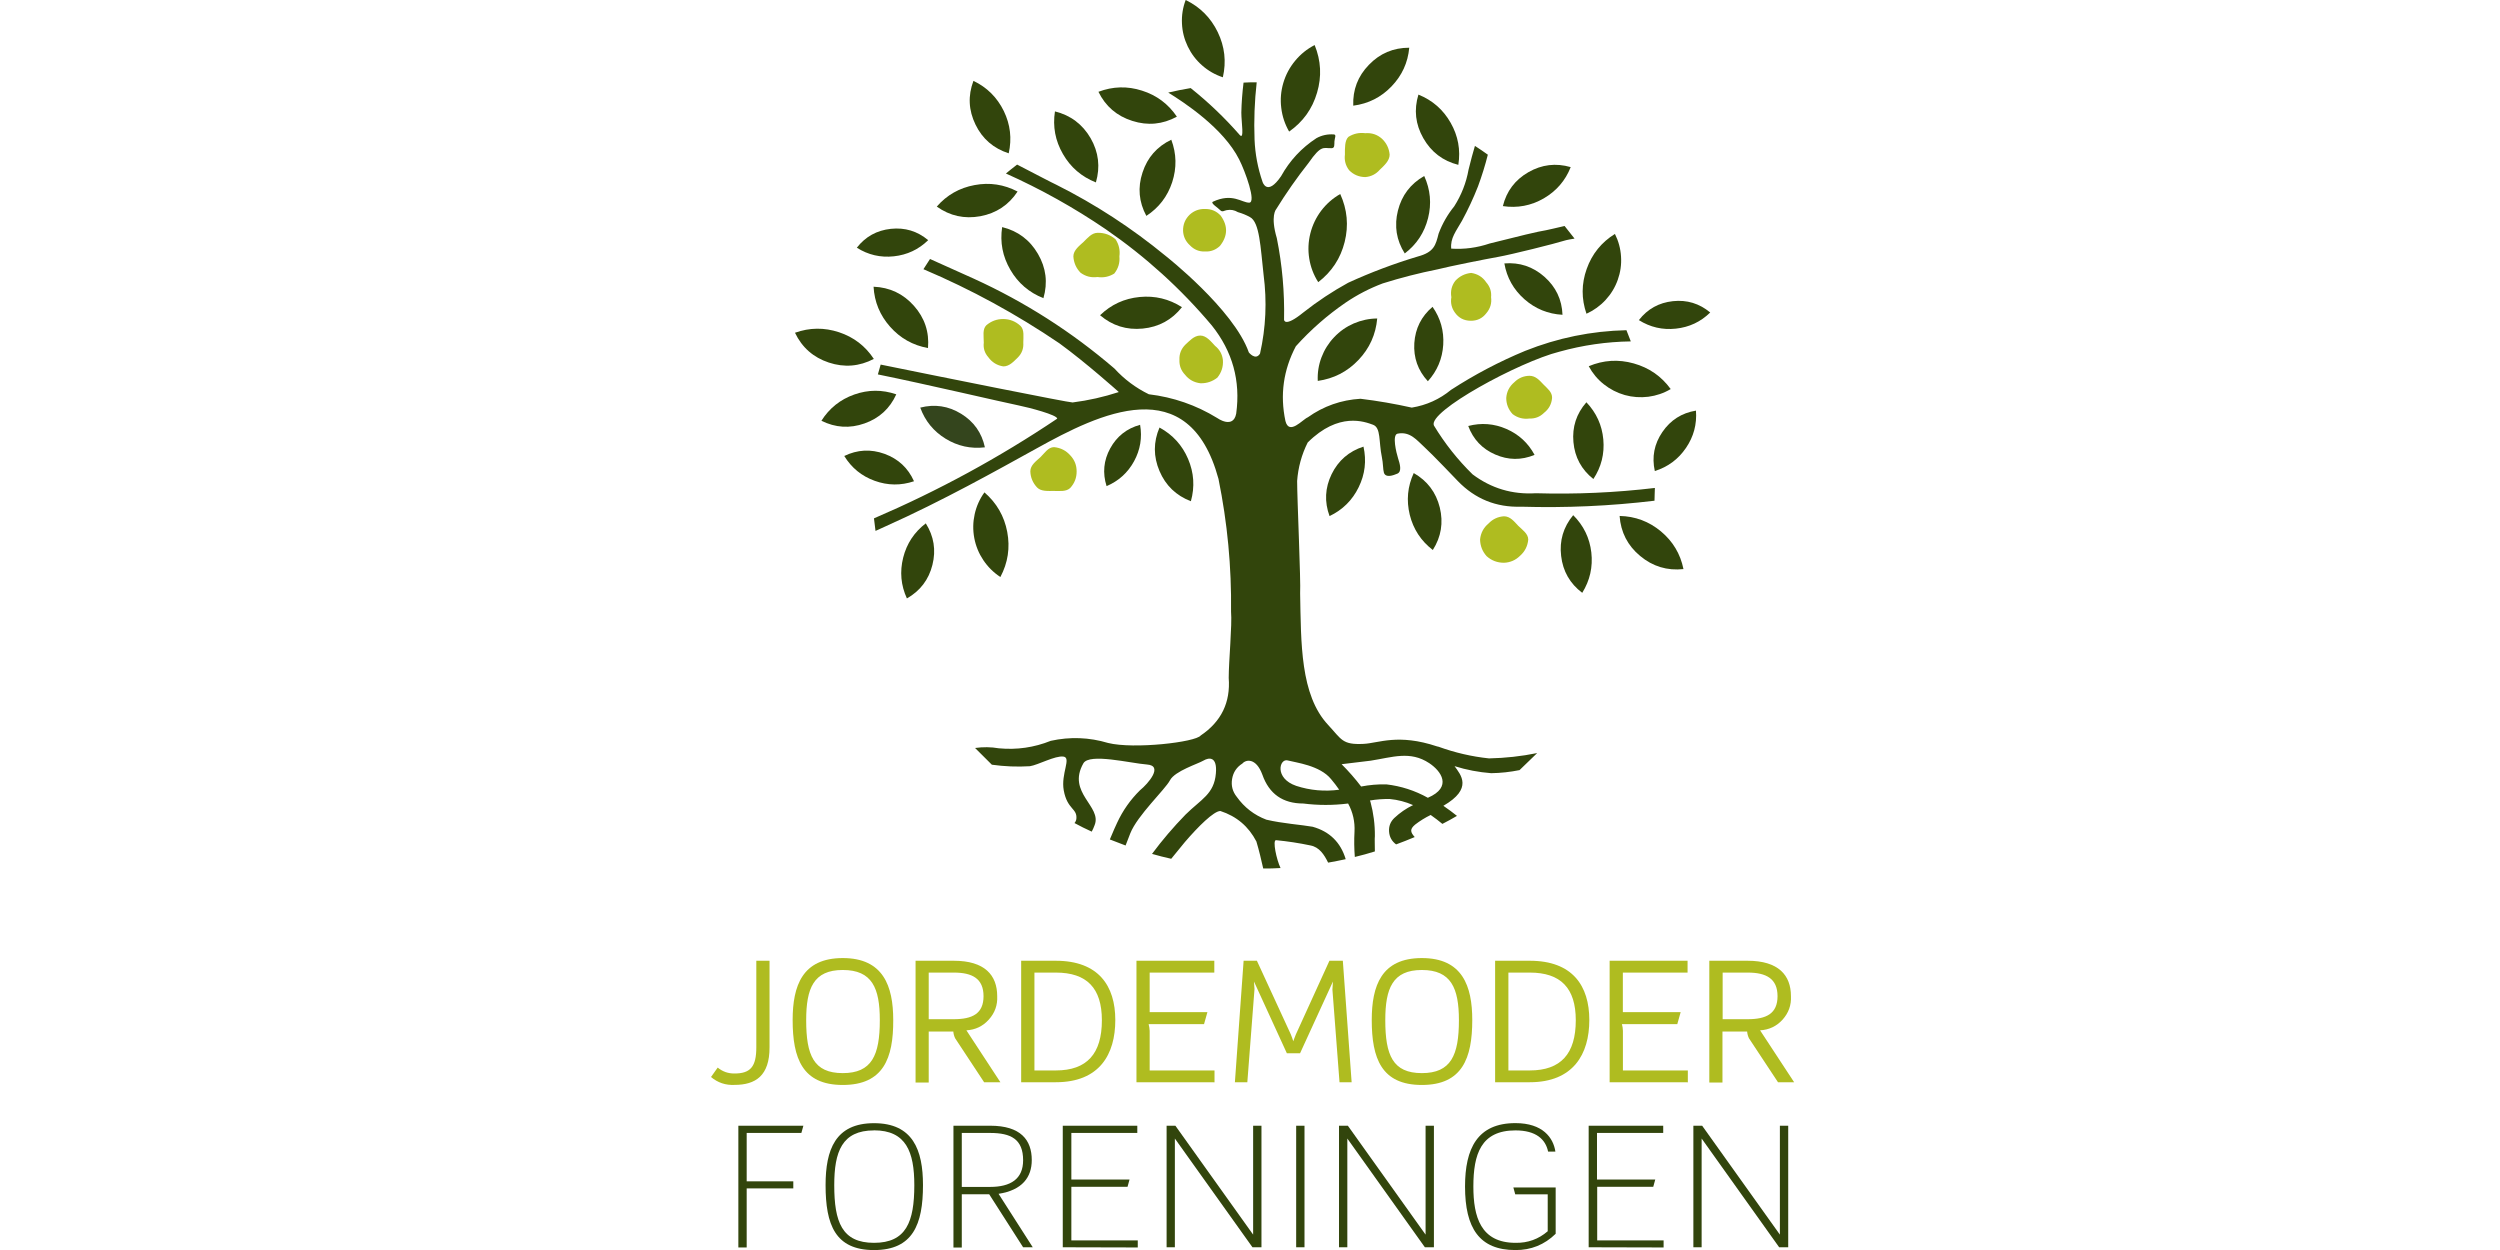 <svg xmlns="http://www.w3.org/2000/svg" xmlns:xlink="http://www.w3.org/1999/xlink" width="200" zoomAndPan="magnify" viewBox="0 0 150 75" height="100" preserveAspectRatio="xMidYMid meet" version="1.0"><defs><clipPath id="641809a8bd"><path d="M 87 16.375 L 89.824 16.375 L 89.824 20 L 87 20 Z M 87 16.375 " clip-rule="nonzero"/></clipPath><clipPath id="fdd9d44474"><path d="M 88.27 16.375 C 87.891 16.414 87.57 16.574 87.312 16.855 C 87.094 17.148 87.02 17.473 87.082 17.832 C 87.023 18.168 87.094 18.477 87.293 18.754 C 87.52 19.074 87.832 19.238 88.227 19.246 C 88.621 19.254 88.941 19.105 89.18 18.793 C 89.418 18.512 89.512 18.195 89.465 17.832 C 89.496 17.496 89.402 17.203 89.18 16.949 C 88.965 16.625 88.66 16.434 88.27 16.375 Z M 88.27 16.375 " clip-rule="nonzero"/></clipPath><clipPath id="d9b9829c31"><path d="M 90.375 22.547 L 94 22.547 L 94 25.277 L 90.375 25.277 Z M 90.375 22.547 " clip-rule="nonzero"/></clipPath><clipPath id="cf88ccb036"><path d="M 92.613 23.074 C 92.371 22.82 92.141 22.547 91.766 22.547 C 91.41 22.555 91.109 22.684 90.859 22.934 C 90.562 23.184 90.402 23.496 90.375 23.879 C 90.375 24.25 90.504 24.57 90.754 24.844 C 91.051 25.07 91.387 25.16 91.758 25.113 C 92.098 25.125 92.391 25.016 92.633 24.777 C 92.93 24.547 93.094 24.246 93.125 23.875 C 93.137 23.523 92.84 23.309 92.613 23.074 Z M 92.613 23.074 " clip-rule="nonzero"/></clipPath><clipPath id="4ed75330eb"><path d="M 80.684 7.078 L 83.43 7.078 L 83.43 10.719 L 80.684 10.719 Z M 80.684 7.078 " clip-rule="nonzero"/></clipPath><clipPath id="b56f1c8d55"><path d="M 80.695 9.277 C 80.652 9.621 80.734 9.934 80.945 10.211 C 81.211 10.484 81.539 10.621 81.922 10.625 C 82.273 10.594 82.562 10.445 82.793 10.18 C 83.043 9.938 83.379 9.648 83.379 9.277 C 83.344 8.902 83.191 8.586 82.922 8.328 C 82.633 8.07 82.297 7.961 81.914 7.992 C 81.551 7.945 81.219 8.016 80.906 8.211 C 80.676 8.426 80.695 8.902 80.695 9.277 Z M 80.695 9.277 " clip-rule="nonzero"/></clipPath><clipPath id="05f620180a"><path d="M 70.07 12 L 73.73 12 L 73.73 15.273 L 70.07 15.273 Z M 70.07 12 " clip-rule="nonzero"/></clipPath><clipPath id="4b54e9d11c"><path d="M 70.984 13.852 C 71 14.195 71.137 14.484 71.395 14.719 C 71.645 14.98 71.949 15.105 72.309 15.09 C 72.652 15.105 72.945 14.992 73.195 14.758 C 73.668 14.164 73.688 13.555 73.242 12.938 C 72.992 12.668 72.68 12.535 72.309 12.539 C 71.957 12.527 71.652 12.637 71.391 12.871 C 71.109 13.141 70.977 13.465 70.984 13.852 Z M 70.984 13.852 " clip-rule="nonzero"/></clipPath><clipPath id="dc433a3431"><path d="M 70 20.133 L 73.508 20.133 L 73.508 23 L 70 23 Z M 70 20.133 " clip-rule="nonzero"/></clipPath><clipPath id="60928ea15a"><path d="M 70.766 21.598 C 70.754 21.938 70.863 22.234 71.102 22.484 C 71.34 22.785 71.652 22.953 72.031 22.996 C 72.41 23.004 72.742 22.891 73.039 22.66 C 73.289 22.352 73.402 22.004 73.375 21.605 C 73.336 21.258 73.18 20.973 72.906 20.754 C 72.668 20.504 72.391 20.133 72.016 20.133 C 71.637 20.133 71.359 20.469 71.121 20.68 C 70.867 20.934 70.75 21.238 70.766 21.594 Z M 70.766 21.598 " clip-rule="nonzero"/></clipPath><clipPath id="f131557a65"><path d="M 64 13.969 L 68 13.969 L 68 16.695 L 64 16.695 Z M 64 13.969 " clip-rule="nonzero"/></clipPath><clipPath id="9e5d74c0cc"><path d="M 65.848 16.621 C 66.211 16.676 66.547 16.605 66.855 16.414 C 67.098 16.109 67.199 15.766 67.164 15.383 C 67.215 15.012 67.137 14.672 66.934 14.359 C 66.625 14.094 66.27 13.961 65.859 13.969 C 65.504 13.969 65.258 14.277 65.02 14.508 C 64.781 14.734 64.402 15.004 64.402 15.383 C 64.426 15.762 64.566 16.09 64.832 16.363 C 65.137 16.586 65.473 16.672 65.848 16.621 Z M 65.848 16.621 " clip-rule="nonzero"/></clipPath><clipPath id="abf1f71965"><path d="M 59.008 19.141 L 61.75 19.141 L 61.75 22 L 59.008 22 Z M 59.008 19.141 " clip-rule="nonzero"/></clipPath><clipPath id="efb5766ddb"><path d="M 60.191 19.141 C 59.809 19.141 59.477 19.266 59.184 19.512 C 58.934 19.75 59.027 20.18 59.027 20.562 C 58.988 20.891 59.078 21.18 59.297 21.43 C 59.52 21.738 59.82 21.926 60.199 21.984 C 60.57 21.984 60.824 21.684 61.062 21.457 C 61.312 21.211 61.422 20.91 61.398 20.562 C 61.398 20.211 61.469 19.801 61.238 19.562 C 60.945 19.285 60.594 19.145 60.191 19.141 Z M 60.191 19.141 " clip-rule="nonzero"/></clipPath><clipPath id="476197c3af"><path d="M 61.82 26.824 L 65 26.824 L 65 29.555 L 61.82 29.555 Z M 61.82 26.824 " clip-rule="nonzero"/></clipPath><clipPath id="8797d87708"><path d="M 63.238 29.457 C 63.594 29.457 63.969 29.508 64.211 29.281 C 64.473 28.996 64.602 28.664 64.598 28.277 C 64.598 27.918 64.477 27.602 64.23 27.336 C 63.969 27.035 63.641 26.867 63.242 26.828 C 62.887 26.828 62.664 27.203 62.422 27.434 C 62.176 27.664 61.82 27.906 61.82 28.281 C 61.832 28.652 61.969 28.977 62.227 29.25 C 62.465 29.492 62.863 29.457 63.238 29.457 Z M 63.238 29.457 " clip-rule="nonzero"/></clipPath><clipPath id="229bbc6009"><path d="M 88.805 30.066 L 92 30.066 L 92 34 L 88.805 34 Z M 88.805 30.066 " clip-rule="nonzero"/></clipPath><clipPath id="a1104a0e9f"><path d="M 91.094 31.547 C 90.855 31.297 90.617 30.977 90.238 30.977 C 89.875 31 89.566 31.145 89.316 31.406 C 89.016 31.656 88.844 31.977 88.805 32.367 C 88.812 32.75 88.941 33.082 89.195 33.367 C 89.492 33.637 89.844 33.766 90.242 33.766 C 90.613 33.75 90.93 33.613 91.195 33.355 C 91.492 33.094 91.66 32.766 91.695 32.371 C 91.691 32.016 91.332 31.785 91.094 31.547 Z M 91.094 31.547 " clip-rule="nonzero"/></clipPath><clipPath id="575d0e4e7d"><path d="M 52 4.031 L 99.996 4.031 L 99.996 52.27 L 52 52.27 Z M 52 4.031 " clip-rule="nonzero"/></clipPath><clipPath id="f228be3c2f"><path d="M 92.23 45.184 C 91.277 45.379 90.312 45.484 89.34 45.504 C 88.305 45.395 87.297 45.16 86.316 44.805 L 86.227 44.785 C 83.875 44 82.723 44.59 81.809 44.633 C 80.531 44.695 80.504 44.375 79.688 43.496 C 78.008 41.699 78.066 38.574 78.008 35.602 C 78.055 34.891 77.828 29.918 77.828 28.859 C 77.887 28.047 78.098 27.277 78.461 26.551 C 80.332 24.688 81.895 25.309 82.379 25.484 C 82.867 25.664 82.715 26.488 82.914 27.438 C 82.988 27.77 82.977 28.184 83.035 28.363 C 83.145 28.695 83.602 28.52 83.844 28.418 C 84.133 28.289 83.984 27.809 83.887 27.508 C 83.773 27.148 83.52 26.09 83.852 26.02 C 84.609 25.867 85.016 26.422 85.457 26.82 C 85.902 27.219 87.469 28.863 87.469 28.863 C 88.504 29.934 89.77 30.449 91.262 30.402 C 93.938 30.48 96.609 30.363 99.27 30.043 C 99.27 29.789 99.289 29.531 99.293 29.277 C 96.922 29.559 94.539 29.664 92.152 29.594 C 90.746 29.68 89.48 29.305 88.355 28.461 C 87.457 27.582 86.684 26.605 86.035 25.531 C 85.648 24.695 91.148 21.711 93.562 21.102 C 94.965 20.711 96.391 20.504 97.848 20.484 C 97.762 20.258 97.672 20.039 97.586 19.812 C 95.484 19.859 93.461 20.273 91.512 21.051 C 89.957 21.695 88.473 22.477 87.062 23.391 C 86.375 23.957 85.59 24.312 84.707 24.457 C 83.691 24.23 82.664 24.051 81.629 23.926 C 80.469 23.996 79.414 24.367 78.469 25.039 C 78.152 25.168 77.348 26.145 77.125 25.258 C 76.793 23.691 77.004 22.195 77.75 20.777 C 78.641 19.785 79.637 18.914 80.734 18.16 C 81.434 17.684 82.176 17.301 82.965 17.004 C 84.047 16.664 85.145 16.383 86.258 16.16 C 86.922 15.988 89.148 15.543 89.906 15.41 C 90.66 15.277 93.266 14.629 93.969 14.41 C 94.047 14.387 94.242 14.355 94.473 14.316 C 94.277 14.062 94.078 13.809 93.875 13.559 C 93.418 13.66 92.867 13.801 92.77 13.812 C 92.328 13.879 91.121 14.168 89.383 14.609 C 88.633 14.863 87.863 14.969 87.074 14.918 C 87.008 14.293 87.363 13.875 87.719 13.246 C 88.082 12.578 88.402 11.891 88.68 11.184 C 88.91 10.559 89.109 9.926 89.27 9.281 C 89.016 9.098 88.762 8.926 88.496 8.754 C 88.387 9.117 88.25 9.617 88.113 10.18 C 87.973 10.969 87.684 11.703 87.254 12.379 C 86.852 12.875 86.539 13.422 86.316 14.02 C 86.141 14.707 86.047 15.129 85.066 15.391 C 83.637 15.82 82.246 16.344 80.891 16.965 C 79.945 17.484 79.051 18.078 78.203 18.746 C 77.047 19.684 77.043 19.18 77.043 19.18 C 77.078 17.535 76.934 15.902 76.609 14.289 C 76.211 12.949 76.566 12.559 76.566 12.559 C 77.16 11.598 77.809 10.668 78.512 9.777 C 79.293 8.656 79.402 8.91 79.895 8.891 C 80.094 8.891 80.055 8.684 80.066 8.484 C 80.078 8.289 80.203 8.07 80.027 8.066 C 79.66 8.039 79.312 8.113 78.988 8.289 C 78.09 8.875 77.383 9.637 76.863 10.574 C 76.016 11.812 75.75 10.906 75.75 10.906 C 75.469 10.086 75.309 9.242 75.273 8.375 C 75.23 7.227 75.273 6.082 75.402 4.938 C 75.141 4.938 74.879 4.938 74.613 4.957 C 74.539 5.555 74.492 6.156 74.48 6.758 C 74.48 7.336 74.672 8.43 74.379 8.094 C 73.484 7.07 72.504 6.133 71.441 5.285 C 70.98 5.359 70.535 5.453 70.094 5.555 C 71.039 6.141 73.402 7.68 74.352 9.57 C 74.711 10.277 75.398 12.16 74.949 12.16 C 74.504 12.16 73.945 11.559 72.777 12.102 C 72.602 12.184 73.082 12.465 73.211 12.609 C 73.34 12.754 73.465 12.625 73.602 12.609 C 73.844 12.562 74.066 12.602 74.277 12.73 C 74.527 12.801 74.77 12.898 75 13.027 C 75.578 13.332 75.629 14.824 75.816 16.496 C 76.023 18.082 75.953 19.656 75.602 21.215 C 75.332 21.66 74.93 21.145 74.93 21.145 C 74.023 18.559 69.93 15.348 69.93 15.348 C 67.906 13.684 65.727 12.262 63.383 11.086 C 63.125 10.969 62.117 10.438 61.027 9.875 C 60.801 10.051 60.57 10.227 60.355 10.41 C 62.457 11.352 64.457 12.469 66.355 13.762 C 68.734 15.402 70.855 17.324 72.711 19.531 C 73.953 21.086 74.441 22.848 74.172 24.816 C 73.992 25.77 73.027 25.078 73.027 25.078 C 71.766 24.305 70.398 23.832 68.93 23.656 C 68.141 23.27 67.453 22.754 66.863 22.109 C 64.309 19.918 61.5 18.121 58.434 16.723 L 55.801 15.539 C 55.664 15.742 55.531 15.949 55.406 16.152 C 58.27 17.367 60.988 18.852 63.562 20.598 C 65.188 21.781 67.129 23.523 67.129 23.523 C 66.223 23.82 65.301 24.027 64.355 24.148 C 64.094 24.148 56.691 22.66 52.84 21.875 C 52.785 22.074 52.723 22.27 52.672 22.465 C 55.578 23.055 60.184 24.137 61.109 24.324 C 61.746 24.453 63.461 24.902 63.43 25.121 C 59.953 27.457 56.289 29.449 52.438 31.102 C 52.465 31.355 52.496 31.605 52.531 31.855 L 53.121 31.586 C 56.566 30.047 59.844 28.203 62.195 26.906 C 65.98 24.805 71.328 22.172 73.109 28.734 C 73.645 31.363 73.895 34.02 73.863 36.699 C 73.934 37.496 73.723 39.672 73.723 40.672 C 73.836 42.145 73.277 43.297 72.043 44.129 C 71.734 44.535 68.027 44.961 66.484 44.578 C 65.352 44.238 64.203 44.195 63.047 44.449 C 62.043 44.852 61.008 45 59.93 44.898 C 59.457 44.816 58.98 44.812 58.504 44.879 L 59.512 45.883 C 60.27 45.988 61.031 46.02 61.793 45.973 C 62.289 45.898 63.309 45.328 63.805 45.395 C 64.301 45.461 63.645 46.418 63.824 47.418 C 64.035 48.586 64.648 48.488 64.582 49.133 C 64.57 49.227 64.531 49.312 64.469 49.383 C 64.805 49.566 65.141 49.734 65.504 49.898 C 65.57 49.773 65.629 49.645 65.676 49.512 C 66.137 48.379 63.992 47.574 65.004 45.797 C 65.367 45.172 67.832 45.797 68.82 45.871 C 69.809 45.941 68.91 47 68.398 47.418 C 67.824 47.984 67.367 48.633 67.027 49.367 C 66.953 49.516 66.789 49.891 66.59 50.367 C 66.902 50.492 67.219 50.613 67.535 50.73 L 67.816 50.004 C 68.246 48.918 69.902 47.379 70.199 46.816 C 70.496 46.258 71.879 45.832 72.211 45.633 C 72.543 45.438 73.043 45.379 72.953 46.402 C 72.848 47.652 72.07 47.949 71.133 48.875 C 70.41 49.617 69.738 50.402 69.121 51.234 C 69.5 51.344 69.887 51.441 70.273 51.527 C 70.586 51.141 70.875 50.785 71.09 50.527 C 71.883 49.602 72.828 48.66 73.223 48.66 C 74.195 48.977 74.914 49.586 75.383 50.488 C 75.539 51.008 75.68 51.602 75.793 52.109 C 76.125 52.109 76.488 52.109 76.832 52.082 C 76.586 51.566 76.344 50.41 76.559 50.41 C 77.254 50.477 77.945 50.582 78.629 50.727 C 79.16 50.828 79.449 51.273 79.688 51.758 C 80.039 51.695 80.391 51.629 80.742 51.551 C 80.438 50.539 79.777 49.891 78.758 49.605 C 78.109 49.488 76.941 49.41 75.98 49.18 C 75.25 48.902 74.66 48.445 74.207 47.812 C 73.953 47.496 73.859 47.137 73.926 46.738 C 73.992 46.34 74.199 46.027 74.543 45.812 C 74.754 45.566 75.363 45.453 75.742 46.48 C 76.148 47.637 76.969 48.211 78.199 48.211 C 79.094 48.324 79.988 48.324 80.887 48.211 C 81.176 48.738 81.301 49.305 81.27 49.906 C 81.242 50.41 81.25 50.914 81.289 51.418 C 81.695 51.32 82.098 51.211 82.492 51.086 C 82.492 50.664 82.473 50.328 82.492 50.176 C 82.5 49.477 82.41 48.789 82.23 48.117 C 82.223 48.086 82.211 48.059 82.195 48.031 C 82.59 47.961 82.992 47.934 83.391 47.941 C 83.875 47.988 84.34 48.109 84.785 48.305 C 84.371 48.504 83.992 48.766 83.656 49.082 C 83.426 49.305 83.32 49.578 83.344 49.898 C 83.367 50.219 83.508 50.473 83.766 50.664 C 84.141 50.527 84.516 50.379 84.883 50.223 C 84.605 49.914 84.594 49.742 84.906 49.477 C 85.199 49.25 85.512 49.059 85.84 48.898 C 86.105 49.078 86.34 49.27 86.543 49.434 C 86.844 49.281 87.133 49.121 87.418 48.953 C 87.227 48.797 86.867 48.527 86.602 48.348 C 88.391 47.312 87.648 46.492 87.273 45.969 C 87.988 46.195 88.719 46.332 89.469 46.391 C 90.043 46.383 90.609 46.32 91.172 46.207 Z M 82.238 45.641 C 83.543 45.438 84.609 45.031 85.754 45.789 C 86.457 46.254 87.172 47.219 85.672 47.867 C 84.895 47.434 84.062 47.164 83.18 47.062 C 82.672 47.051 82.168 47.094 81.668 47.191 C 81.309 46.719 80.918 46.273 80.496 45.852 Z M 79.867 46.75 C 80.039 46.953 80.203 47.168 80.352 47.383 C 79.477 47.5 78.613 47.426 77.773 47.152 C 76.445 46.695 76.766 45.496 77.258 45.625 C 77.75 45.758 79.191 45.918 79.867 46.75 Z M 79.867 46.75 " clip-rule="nonzero"/></clipPath><clipPath id="494b87aa6d"><path d="M 78.504 11 L 81 11 L 81 17 L 78.504 17 Z M 78.504 11 " clip-rule="nonzero"/></clipPath><clipPath id="e0cde347b2"><path d="M 79.094 16.93 C 79.902 16.309 80.434 15.504 80.68 14.516 C 80.926 13.527 80.836 12.57 80.414 11.641 C 79.965 11.898 79.586 12.23 79.273 12.641 C 78.965 13.051 78.746 13.508 78.621 14.004 C 78.496 14.504 78.473 15.008 78.555 15.516 C 78.637 16.023 78.816 16.496 79.094 16.93 Z M 79.094 16.93 " clip-rule="nonzero"/></clipPath><clipPath id="1135908e83"><path d="M 66 25.488 L 69 25.488 L 69 30 L 66 30 Z M 66 25.488 " clip-rule="nonzero"/></clipPath><clipPath id="3ae7021693"><path d="M 66.395 29.168 C 67.117 28.859 67.668 28.363 68.043 27.676 C 68.418 26.988 68.539 26.258 68.406 25.488 C 67.609 25.707 67.012 26.176 66.613 26.902 C 66.219 27.625 66.145 28.379 66.395 29.168 Z M 66.395 29.168 " clip-rule="nonzero"/></clipPath><clipPath id="f1685a3c65"><path d="M 58.395 29.543 L 61 29.543 L 61 35 L 58.395 35 Z M 58.395 29.543 " clip-rule="nonzero"/></clipPath><clipPath id="b4ab7450b5"><path d="M 60.023 34.621 C 60.477 33.766 60.613 32.863 60.434 31.914 C 60.254 30.965 59.797 30.176 59.066 29.543 C 58.781 29.938 58.586 30.375 58.48 30.852 C 58.375 31.328 58.367 31.805 58.457 32.285 C 58.547 32.762 58.73 33.207 59 33.609 C 59.273 34.016 59.613 34.352 60.023 34.621 Z M 60.023 34.621 " clip-rule="nonzero"/></clipPath><clipPath id="b2bd8497a0"><path d="M 54 31 L 56.824 31 L 56.824 35.953 L 54 35.953 Z M 54 31 " clip-rule="nonzero"/></clipPath><clipPath id="49a33a2d7f"><path d="M 54.414 35.906 C 55.211 35.453 55.723 34.781 55.945 33.895 C 56.168 33.008 56.035 32.18 55.547 31.402 C 54.855 31.93 54.402 32.617 54.191 33.457 C 53.98 34.301 54.051 35.113 54.414 35.906 Z M 54.414 35.906 " clip-rule="nonzero"/></clipPath><clipPath id="26e426ca26"><path d="M 69 25.652 L 72 25.652 L 72 30.203 L 69 30.203 Z M 69 25.652 " clip-rule="nonzero"/></clipPath><clipPath id="6e1adb2e60"><path d="M 69.57 25.652 C 69.199 26.52 69.199 27.391 69.57 28.262 C 69.938 29.129 70.566 29.734 71.453 30.074 C 71.695 29.207 71.637 28.363 71.285 27.535 C 70.934 26.711 70.359 26.082 69.57 25.652 Z M 69.57 25.652 " clip-rule="nonzero"/></clipPath><clipPath id="292b8c2cd1"><path d="M 84.082 5.676 L 87.738 5.676 L 87.738 10 L 84.082 10 Z M 84.082 5.676 " clip-rule="nonzero"/></clipPath><clipPath id="b559de5825"><path d="M 87.5 9.891 C 87.641 8.996 87.488 8.156 87.039 7.367 C 86.594 6.582 85.949 6.016 85.105 5.676 C 84.828 6.59 84.926 7.461 85.398 8.289 C 85.871 9.121 86.57 9.656 87.5 9.891 Z M 87.5 9.891 " clip-rule="nonzero"/></clipPath><clipPath id="6b18a81d9f"><path d="M 70.031 0 L 73.691 0 L 73.691 5 L 70.031 5 Z M 70.031 0 " clip-rule="nonzero"/></clipPath><clipPath id="56b4efeee9"><path d="M 71.141 0 C 70.969 0.453 70.895 0.922 70.918 1.406 C 70.938 1.891 71.055 2.352 71.266 2.789 C 71.477 3.227 71.762 3.605 72.129 3.926 C 72.492 4.246 72.906 4.484 73.371 4.637 C 73.586 3.699 73.484 2.797 73.066 1.93 C 72.648 1.066 72.008 0.422 71.141 0 Z M 71.141 0 " clip-rule="nonzero"/></clipPath><clipPath id="d35230dc04"><path d="M 68 8.383 L 71 8.383 L 71 13 L 68 13 Z M 68 8.383 " clip-rule="nonzero"/></clipPath><clipPath id="43597384d3"><path d="M 70.277 8.383 C 69.422 8.793 68.844 9.449 68.551 10.352 C 68.254 11.25 68.332 12.121 68.781 12.953 C 69.535 12.461 70.051 11.785 70.332 10.93 C 70.609 10.074 70.594 9.227 70.277 8.383 Z M 70.277 8.383 " clip-rule="nonzero"/></clipPath><clipPath id="6fdd30c8ac"><path d="M 83.773 10.559 L 86 10.559 L 86 16 L 83.773 16 Z M 83.773 10.559 " clip-rule="nonzero"/></clipPath><clipPath id="de25474d50"><path d="M 84.285 15.207 C 85 14.664 85.465 13.953 85.684 13.086 C 85.902 12.219 85.824 11.375 85.453 10.559 C 84.629 11.031 84.105 11.723 83.875 12.637 C 83.645 13.551 83.781 14.41 84.285 15.207 Z M 84.285 15.207 " clip-rule="nonzero"/></clipPath><clipPath id="69a6a133dd"><path d="M 90 9.02 L 94.746 9.02 L 94.746 12.66 L 90 12.66 Z M 90 9.02 " clip-rule="nonzero"/></clipPath><clipPath id="630390e0bf"><path d="M 94.242 10.027 C 93.352 9.77 92.508 9.871 91.703 10.332 C 90.902 10.793 90.391 11.473 90.172 12.367 C 91.043 12.496 91.859 12.344 92.621 11.906 C 93.379 11.465 93.922 10.84 94.242 10.027 Z M 94.242 10.027 " clip-rule="nonzero"/></clipPath><clipPath id="6feeaccc8d"><path d="M 94.059 14.035 L 97.719 14.035 L 97.719 19 L 94.059 19 Z M 94.059 14.035 " clip-rule="nonzero"/></clipPath><clipPath id="215099791a"><path d="M 96.895 14.035 C 96.086 14.539 95.52 15.238 95.203 16.133 C 94.883 17.027 94.879 17.926 95.188 18.824 C 95.625 18.625 96.008 18.352 96.336 17.996 C 96.66 17.645 96.906 17.242 97.066 16.789 C 97.227 16.34 97.293 15.875 97.262 15.395 C 97.234 14.918 97.109 14.461 96.895 14.035 Z M 96.895 14.035 " clip-rule="nonzero"/></clipPath><clipPath id="cab12496ec"><path d="M 79.062 19.109 L 82.719 19.109 L 82.719 23 L 79.062 23 Z M 79.062 19.109 " clip-rule="nonzero"/></clipPath><clipPath id="ced541265a"><path d="M 82.633 19.109 C 82.145 19.113 81.676 19.215 81.227 19.406 C 80.777 19.602 80.387 19.875 80.051 20.23 C 79.715 20.582 79.461 20.988 79.289 21.441 C 79.117 21.898 79.043 22.371 79.066 22.855 C 80.027 22.719 80.84 22.301 81.504 21.602 C 82.172 20.902 82.547 20.07 82.633 19.109 Z M 82.633 19.109 " clip-rule="nonzero"/></clipPath><clipPath id="ac085fbdc3"><path d="M 47 19 L 53 19 L 53 22 L 47 22 Z M 47 19 " clip-rule="nonzero"/></clipPath><clipPath id="9fa0aa0697"><path d="M 47.699 19.965 C 48.121 20.848 48.797 21.445 49.73 21.754 C 50.66 22.062 51.562 21.988 52.43 21.535 C 51.918 20.758 51.223 20.227 50.34 19.934 C 49.453 19.641 48.574 19.652 47.699 19.965 Z M 47.699 19.965 " clip-rule="nonzero"/></clipPath><clipPath id="ca4946cc72"><path d="M 84.844 18.41 L 86.672 18.41 L 86.672 22.961 L 84.844 22.961 Z M 84.844 18.41 " clip-rule="nonzero"/></clipPath><clipPath id="466dce7a3c"><path d="M 85.672 22.875 C 86.234 22.254 86.539 21.527 86.594 20.691 C 86.645 19.859 86.434 19.098 85.953 18.41 C 85.281 18.98 84.918 19.707 84.859 20.586 C 84.805 21.461 85.074 22.227 85.672 22.875 Z M 85.672 22.875 " clip-rule="nonzero"/></clipPath><clipPath id="0ee02498a0"><path d="M 65.906 5 L 71 5 L 71 7.988 L 65.906 7.988 Z M 65.906 5 " clip-rule="nonzero"/></clipPath><clipPath id="9627b0126e"><path d="M 70.613 7 C 70.098 6.238 69.398 5.715 68.52 5.438 C 67.641 5.156 66.77 5.18 65.906 5.508 C 66.332 6.379 67.012 6.961 67.938 7.254 C 68.867 7.551 69.758 7.465 70.613 7 Z M 70.613 7 " clip-rule="nonzero"/></clipPath><clipPath id="c267ebc057"><path d="M 56.203 11.004 L 61.691 11.004 L 61.691 13.734 L 56.203 13.734 Z M 56.203 11.004 " clip-rule="nonzero"/></clipPath><clipPath id="f89d7c5189"><path d="M 61.055 11.492 C 60.238 11.066 59.379 10.934 58.473 11.105 C 57.566 11.273 56.809 11.703 56.207 12.395 C 56.996 12.957 57.867 13.148 58.824 12.973 C 59.777 12.793 60.52 12.301 61.055 11.492 Z M 61.055 11.492 " clip-rule="nonzero"/></clipPath><clipPath id="d5dae08bec"><path d="M 66.004 17.77 L 71 17.77 L 71 20 L 66.004 20 Z M 66.004 17.77 " clip-rule="nonzero"/></clipPath><clipPath id="5b02390bf1"><path d="M 70.918 18.43 C 70.141 17.934 69.293 17.73 68.375 17.82 C 67.457 17.91 66.668 18.273 66.004 18.914 C 66.742 19.543 67.594 19.809 68.562 19.715 C 69.531 19.621 70.316 19.191 70.918 18.43 Z M 70.918 18.43 " clip-rule="nonzero"/></clipPath><clipPath id="1f15ad1fd9"><path d="M 50 27 L 55 27 L 55 29.781 L 50 29.781 Z M 50 27 " clip-rule="nonzero"/></clipPath><clipPath id="2d947276d6"><path d="M 54.84 28.875 C 54.484 28.078 53.895 27.531 53.07 27.23 C 52.25 26.934 51.441 26.977 50.656 27.359 C 51.09 28.07 51.699 28.566 52.48 28.848 C 53.266 29.133 54.051 29.141 54.84 28.875 Z M 54.84 28.875 " clip-rule="nonzero"/></clipPath><clipPath id="b802ada413"><path d="M 52.414 17 L 56 17 L 56 21 L 52.414 21 Z M 52.414 17 " clip-rule="nonzero"/></clipPath><clipPath id="3c47c909de"><path d="M 55.68 20.883 C 55.762 19.918 55.48 19.074 54.836 18.348 C 54.191 17.625 53.387 17.242 52.414 17.203 C 52.465 18.117 52.797 18.918 53.406 19.605 C 54.016 20.293 54.773 20.719 55.68 20.883 Z M 55.68 20.883 " clip-rule="nonzero"/></clipPath><clipPath id="78d5da776b"><path d="M 58 4.852 L 60.969 4.852 L 60.969 9.402 L 58 9.402 Z M 58 4.852 " clip-rule="nonzero"/></clipPath><clipPath id="eb62b6a3df"><path d="M 58.406 4.852 C 58.07 5.746 58.113 6.617 58.531 7.477 C 58.945 8.332 59.613 8.906 60.523 9.199 C 60.719 8.316 60.621 7.473 60.227 6.66 C 59.828 5.848 59.223 5.242 58.406 4.852 Z M 58.406 4.852 " clip-rule="nonzero"/></clipPath><clipPath id="e2b6f58748"><path d="M 55.215 24 L 59.785 24 L 59.785 27 L 55.215 27 Z M 55.215 24 " clip-rule="nonzero"/></clipPath><clipPath id="17f6ff8511"><path d="M 55.215 24.457 C 55.504 25.254 56.012 25.879 56.738 26.324 C 57.461 26.766 58.25 26.941 59.094 26.84 C 58.906 25.965 58.43 25.293 57.664 24.824 C 56.898 24.355 56.082 24.234 55.215 24.457 Z M 55.215 24.457 " clip-rule="nonzero"/></clipPath><clipPath id="313cae4d2a"><path d="M 95.324 21 L 100.809 21 L 100.809 24 L 95.324 24 Z M 95.324 21 " clip-rule="nonzero"/></clipPath><clipPath id="baabfc78f1"><path d="M 95.324 21.973 C 95.551 22.395 95.852 22.758 96.227 23.055 C 96.605 23.355 97.023 23.57 97.488 23.703 C 97.953 23.832 98.422 23.863 98.902 23.805 C 99.379 23.742 99.828 23.59 100.242 23.344 C 99.684 22.574 98.941 22.062 98.023 21.805 C 97.102 21.547 96.203 21.605 95.324 21.973 Z M 95.324 21.973 " clip-rule="nonzero"/></clipPath><clipPath id="53b422c8ce"><path d="M 90.262 15 L 93.918 15 L 93.918 19 L 90.262 19 Z M 90.262 15 " clip-rule="nonzero"/></clipPath><clipPath id="366d4e82ac"><path d="M 90.262 15.805 C 90.41 16.66 90.812 17.375 91.465 17.953 C 92.117 18.527 92.879 18.84 93.75 18.887 C 93.715 17.973 93.352 17.215 92.664 16.605 C 91.977 16 91.176 15.73 90.262 15.805 Z M 90.262 15.805 " clip-rule="nonzero"/></clipPath><clipPath id="f3f45bafbc"><path d="M 94.391 24.137 L 96.219 24.137 L 96.219 29 L 94.391 29 Z M 94.391 24.137 " clip-rule="nonzero"/></clipPath><clipPath id="a450faa93a"><path d="M 95.602 28.742 C 96.078 28.02 96.277 27.23 96.199 26.367 C 96.121 25.508 95.781 24.766 95.184 24.137 C 94.582 24.824 94.324 25.621 94.406 26.527 C 94.488 27.438 94.887 28.172 95.602 28.742 Z M 95.602 28.742 " clip-rule="nonzero"/></clipPath><clipPath id="3f937e2b22"><path d="M 99 24.637 L 101.973 24.637 L 101.973 28.277 L 99 28.277 Z M 99 24.637 " clip-rule="nonzero"/></clipPath><clipPath id="619998f7d1"><path d="M 99.289 28.262 C 100.074 28.016 100.695 27.555 101.156 26.879 C 101.621 26.199 101.82 25.453 101.758 24.637 C 100.902 24.777 100.23 25.207 99.742 25.922 C 99.254 26.637 99.102 27.418 99.289 28.262 Z M 99.289 28.262 " clip-rule="nonzero"/></clipPath><clipPath id="9d0a18e75c"><path d="M 88.094 25 L 92.668 25 L 92.668 28 L 88.094 28 Z M 88.094 25 " clip-rule="nonzero"/></clipPath><clipPath id="64311abcbd"><path d="M 88.094 25.559 C 88.391 26.359 88.93 26.93 89.711 27.27 C 90.496 27.613 91.281 27.621 92.074 27.293 C 91.691 26.582 91.129 26.062 90.387 25.738 C 89.645 25.414 88.879 25.355 88.094 25.559 Z M 88.094 25.559 " clip-rule="nonzero"/></clipPath><clipPath id="077bc625e8"><path d="M 79 26.797 L 82 26.797 L 82 31 L 79 31 Z M 79 26.797 " clip-rule="nonzero"/></clipPath><clipPath id="0c93f7bca3"><path d="M 79.773 30.965 C 80.559 30.59 81.141 30.012 81.52 29.234 C 81.902 28.457 81.996 27.645 81.809 26.797 C 80.938 27.078 80.301 27.629 79.898 28.449 C 79.5 29.27 79.457 30.109 79.773 30.965 Z M 79.773 30.965 " clip-rule="nonzero"/></clipPath><clipPath id="fb3aa692e4"><path d="M 51.41 13.711 L 55.984 13.711 L 55.984 15.531 L 51.41 15.531 Z M 51.41 13.711 " clip-rule="nonzero"/></clipPath><clipPath id="f940dda061"><path d="M 55.691 14.41 C 55.043 13.867 54.297 13.641 53.453 13.73 C 52.609 13.82 51.93 14.195 51.41 14.863 C 52.09 15.293 52.828 15.465 53.629 15.379 C 54.43 15.293 55.117 14.969 55.691 14.41 Z M 55.691 14.41 " clip-rule="nonzero"/></clipPath><clipPath id="3d6beddd43"><path d="M 98.332 18.051 L 102.902 18.051 L 102.902 19.871 L 98.332 19.871 Z M 98.332 18.051 " clip-rule="nonzero"/></clipPath><clipPath id="d0588f44d2"><path d="M 102.613 18.75 C 101.961 18.207 101.215 17.98 100.375 18.07 C 99.531 18.16 98.852 18.539 98.332 19.207 C 99.012 19.633 99.75 19.805 100.551 19.719 C 101.352 19.633 102.039 19.312 102.613 18.75 Z M 102.613 18.75 " clip-rule="nonzero"/></clipPath><clipPath id="a6c8231ace"><path d="M 84.449 28.383 L 87 28.383 L 87 33 L 84.449 33 Z M 84.449 28.383 " clip-rule="nonzero"/></clipPath><clipPath id="d0e7a16026"><path d="M 85.969 33 C 86.473 32.207 86.609 31.359 86.387 30.449 C 86.16 29.539 85.641 28.852 84.824 28.383 C 84.453 29.191 84.375 30.023 84.586 30.891 C 84.801 31.754 85.262 32.457 85.969 33 Z M 85.969 33 " clip-rule="nonzero"/></clipPath><clipPath id="f04b15ffbb"><path d="M 60.078 13.625 L 62.82 13.625 L 62.82 18 L 60.078 18 Z M 60.078 13.625 " clip-rule="nonzero"/></clipPath><clipPath id="0a1b4e482f"><path d="M 60.129 13.625 C 59.992 14.539 60.156 15.391 60.621 16.188 C 61.082 16.984 61.746 17.551 62.605 17.891 C 62.875 16.957 62.766 16.074 62.277 15.234 C 61.789 14.395 61.074 13.859 60.129 13.625 Z M 60.129 13.625 " clip-rule="nonzero"/></clipPath><clipPath id="6ad7530247"><path d="M 93.641 30.91 L 96 30.91 L 96 36 L 93.641 36 Z M 93.641 30.91 " clip-rule="nonzero"/></clipPath><clipPath id="6dc94c67fa"><path d="M 94.391 30.91 C 93.801 31.625 93.559 32.438 93.668 33.355 C 93.773 34.273 94.195 35.012 94.934 35.57 C 95.398 34.824 95.578 34.016 95.48 33.148 C 95.379 32.277 95.016 31.531 94.391 30.91 Z M 94.391 30.91 " clip-rule="nonzero"/></clipPath><clipPath id="4cc85d34c5"><path d="M 76.848 2.703 L 79.59 2.703 L 79.59 8 L 76.848 8 Z M 76.848 2.703 " clip-rule="nonzero"/></clipPath><clipPath id="5800f88384"><path d="M 77.348 7.895 C 77.094 7.453 76.934 6.977 76.875 6.469 C 76.812 5.965 76.855 5.465 77 4.973 C 77.145 4.484 77.379 4.043 77.707 3.648 C 78.031 3.254 78.422 2.938 78.879 2.703 C 79.262 3.641 79.309 4.594 79.023 5.562 C 78.738 6.535 78.18 7.312 77.348 7.895 Z M 77.348 7.895 " clip-rule="nonzero"/></clipPath><clipPath id="b92d1087e6"><path d="M 81 2.863 L 84.852 2.863 L 84.852 6.504 L 81 6.504 Z M 81 2.863 " clip-rule="nonzero"/></clipPath><clipPath id="ea9cdd4491"><path d="M 81.195 6.34 C 81.16 5.391 81.469 4.574 82.133 3.891 C 82.793 3.203 83.602 2.863 84.555 2.863 C 84.473 3.762 84.117 4.535 83.488 5.188 C 82.859 5.84 82.098 6.223 81.195 6.34 Z M 81.195 6.34 " clip-rule="nonzero"/></clipPath><clipPath id="17307de540"><path d="M 49 23.43 L 53.859 23.43 L 53.859 26 L 49 26 Z M 49 23.43 " clip-rule="nonzero"/></clipPath><clipPath id="53645fb107"><path d="M 53.777 23.66 C 53.391 24.512 52.758 25.094 51.871 25.406 C 50.988 25.719 50.125 25.664 49.285 25.246 C 49.758 24.496 50.414 23.969 51.254 23.672 C 52.094 23.375 52.934 23.371 53.777 23.66 Z M 53.777 23.66 " clip-rule="nonzero"/></clipPath><clipPath id="ca49958aff"><path d="M 97.176 30.957 L 101.75 30.957 L 101.75 34.598 L 97.176 34.598 Z M 97.176 30.957 " clip-rule="nonzero"/></clipPath><clipPath id="6c421444a6"><path d="M 101.008 34.145 C 100.031 34.25 99.164 33.988 98.41 33.359 C 97.656 32.734 97.246 31.93 97.176 30.957 C 98.113 30.977 98.938 31.285 99.656 31.883 C 100.371 32.48 100.824 33.234 101.008 34.145 Z M 101.008 34.145 " clip-rule="nonzero"/></clipPath><clipPath id="0ff3891c6b"><path d="M 63.246 6.684 L 65.988 6.684 L 65.988 11 L 63.246 11 Z M 63.246 6.684 " clip-rule="nonzero"/></clipPath><clipPath id="fb61331450"><path d="M 63.297 6.684 C 64.238 6.918 64.953 7.457 65.438 8.293 C 65.918 9.133 66.023 10.016 65.754 10.945 C 64.895 10.605 64.234 10.039 63.777 9.242 C 63.316 8.445 63.156 7.594 63.297 6.684 Z M 63.297 6.684 " clip-rule="nonzero"/></clipPath><clipPath id="5f2590bad9"><path d="M 42.66 57.645 L 46.316 57.645 L 46.316 65.836 L 42.66 65.836 Z M 42.66 57.645 " clip-rule="nonzero"/></clipPath><clipPath id="0993273bd9"><path d="M 44.07 65.094 C 43.539 65.121 43.066 64.961 42.66 64.621 L 43.062 64.055 C 43.355 64.297 43.691 64.414 44.07 64.41 C 45.035 64.41 45.379 63.992 45.379 62.84 L 45.379 57.645 L 46.172 57.645 L 46.172 62.84 C 46.176 64.539 45.34 65.094 44.07 65.094 Z M 44.07 65.094 " clip-rule="nonzero"/></clipPath><clipPath id="5dea14441b"><path d="M 47 57.484 L 53.961 57.484 L 53.961 65.676 L 47 65.676 Z M 47 57.484 " clip-rule="nonzero"/></clipPath><clipPath id="8647da0b7b"><path d="M 50.566 65.098 C 48.141 65.098 47.559 63.496 47.559 61.203 C 47.559 59.145 48.141 57.484 50.566 57.484 C 52.992 57.484 53.594 59.156 53.594 61.203 C 53.605 63.496 53.004 65.098 50.566 65.098 Z M 50.566 58.199 C 48.809 58.199 48.371 59.305 48.371 61.211 C 48.371 63.312 48.816 64.387 50.566 64.387 C 52.312 64.387 52.789 63.316 52.789 61.211 C 52.789 59.285 52.328 58.199 50.566 58.199 Z M 50.566 58.199 " clip-rule="nonzero"/></clipPath><clipPath id="7ff80ad3f0"><path d="M 54.934 57.645 L 60.418 57.645 L 60.418 65 L 54.934 65 Z M 54.934 57.645 " clip-rule="nonzero"/></clipPath><clipPath id="5686a4be05"><path d="M 59.047 64.934 L 57.309 62.297 C 57.246 62.168 57.211 62.031 57.199 61.891 L 55.723 61.891 L 55.723 64.953 L 54.934 64.953 L 54.934 57.645 L 57.227 57.645 C 59.09 57.645 59.832 58.516 59.832 59.77 C 59.859 60.305 59.691 60.773 59.332 61.172 C 58.973 61.574 58.523 61.789 57.984 61.82 L 60.023 64.934 Z M 57.238 58.355 L 55.723 58.355 L 55.723 61.152 L 57.223 61.152 C 58.344 61.152 59.012 60.82 59.012 59.77 C 59.012 58.719 58.34 58.355 57.234 58.355 Z M 57.238 58.355 " clip-rule="nonzero"/></clipPath><clipPath id="7007c01385"><path d="M 61.27 57.645 L 67 57.645 L 67 65 L 61.27 65 Z M 61.27 57.645 " clip-rule="nonzero"/></clipPath><clipPath id="c13a6e32b7"><path d="M 63.348 64.934 L 61.27 64.934 L 61.27 57.645 L 63.344 57.645 C 65.914 57.645 66.918 59.152 66.918 61.203 C 66.918 63.254 65.977 64.934 63.348 64.934 Z M 63.348 58.355 L 62.066 58.355 L 62.066 64.227 L 63.348 64.227 C 65.215 64.227 66.113 63.227 66.113 61.215 C 66.113 59.281 65.207 58.355 63.348 58.355 Z M 63.348 58.355 " clip-rule="nonzero"/></clipPath><clipPath id="dd9f2b3496"><path d="M 68.188 57.645 L 73 57.645 L 73 65 L 68.188 65 Z M 68.188 57.645 " clip-rule="nonzero"/></clipPath><clipPath id="baa9f0c426"><path d="M 68.188 64.934 L 68.188 57.645 L 72.859 57.645 L 72.859 58.355 L 68.98 58.355 L 68.98 60.727 L 72.445 60.727 L 72.242 61.449 L 68.918 61.449 C 68.953 61.582 68.973 61.715 68.98 61.852 L 68.98 64.227 L 72.871 64.227 L 72.871 64.938 Z M 68.188 64.934 " clip-rule="nonzero"/></clipPath><clipPath id="e3b2770dec"><path d="M 74 57.645 L 81.41 57.645 L 81.41 65 L 74 65 Z M 74 57.645 " clip-rule="nonzero"/></clipPath><clipPath id="bcad424913"><path d="M 80.371 64.934 L 79.945 59.375 L 79.977 58.891 L 78.004 63.195 L 77.211 63.195 L 75.238 58.891 L 75.27 59.344 L 74.84 64.934 L 74.094 64.934 L 74.617 57.645 L 75.414 57.645 L 77.449 62.062 C 77.504 62.199 77.555 62.336 77.598 62.477 C 77.598 62.477 77.684 62.215 77.754 62.062 L 79.766 57.645 L 80.57 57.645 L 81.098 64.934 Z M 80.371 64.934 " clip-rule="nonzero"/></clipPath><clipPath id="f8892c53ca"><path d="M 82 57.484 L 88.707 57.484 L 88.707 65.676 L 82 65.676 Z M 82 57.484 " clip-rule="nonzero"/></clipPath><clipPath id="440cacc57e"><path d="M 85.312 65.098 C 82.883 65.098 82.305 63.496 82.305 61.203 C 82.305 59.145 82.883 57.484 85.312 57.484 C 87.742 57.484 88.336 59.156 88.336 61.203 C 88.336 63.496 87.734 65.098 85.312 65.098 Z M 85.312 58.199 C 83.555 58.199 83.117 59.305 83.117 61.211 C 83.117 63.312 83.566 64.387 85.312 64.387 C 87.059 64.387 87.535 63.316 87.535 61.211 C 87.535 59.285 87.066 58.199 85.312 58.199 Z M 85.312 58.199 " clip-rule="nonzero"/></clipPath><clipPath id="7a45baae9c"><path d="M 89.707 57.645 L 96 57.645 L 96 65 L 89.707 65 Z M 89.707 57.645 " clip-rule="nonzero"/></clipPath><clipPath id="6e32dbdcd0"><path d="M 91.785 64.934 L 89.707 64.934 L 89.707 57.645 L 91.785 57.645 C 94.355 57.645 95.359 59.152 95.359 61.203 C 95.359 63.254 94.391 64.934 91.785 64.934 Z M 91.785 58.355 L 90.504 58.355 L 90.504 64.227 L 91.785 64.227 C 93.652 64.227 94.547 63.227 94.547 61.215 C 94.547 59.281 93.641 58.355 91.785 58.355 Z M 91.785 58.355 " clip-rule="nonzero"/></clipPath><clipPath id="2f7408dc23"><path d="M 96.578 57.645 L 102 57.645 L 102 65 L 96.578 65 Z M 96.578 57.645 " clip-rule="nonzero"/></clipPath><clipPath id="24b386043b"><path d="M 96.578 64.934 L 96.578 57.645 L 101.254 57.645 L 101.254 58.355 L 97.371 58.355 L 97.371 60.727 L 100.84 60.727 L 100.637 61.449 L 97.316 61.449 C 97.352 61.582 97.371 61.715 97.375 61.852 L 97.375 64.227 L 101.27 64.227 L 101.27 64.938 Z M 96.578 64.934 " clip-rule="nonzero"/></clipPath><clipPath id="190d2959f4"><path d="M 102 57.645 L 107.781 57.645 L 107.781 65 L 102 65 Z M 102 57.645 " clip-rule="nonzero"/></clipPath><clipPath id="6e6217b347"><path d="M 106.68 64.934 L 104.938 62.297 C 104.875 62.168 104.84 62.031 104.828 61.891 L 103.348 61.891 L 103.348 64.953 L 102.559 64.953 L 102.559 57.645 L 104.855 57.645 C 106.711 57.645 107.457 58.516 107.457 59.77 C 107.484 60.305 107.316 60.773 106.957 61.176 C 106.598 61.574 106.145 61.789 105.605 61.82 L 107.648 64.934 Z M 104.875 58.355 L 103.359 58.355 L 103.359 61.152 L 104.863 61.152 C 105.98 61.152 106.652 60.82 106.652 59.77 C 106.652 58.719 105.973 58.355 104.867 58.355 Z M 104.875 58.355 " clip-rule="nonzero"/></clipPath><clipPath id="e2fd1a5bc1"><path d="M 44.301 67.543 L 48.875 67.543 L 48.875 75 L 44.301 75 Z M 44.301 67.543 " clip-rule="nonzero"/></clipPath><clipPath id="f001cdf7b0"><path d="M 48.082 67.977 L 44.801 67.977 L 44.801 70.879 L 47.598 70.879 L 47.598 71.305 L 44.801 71.305 L 44.801 74.848 L 44.301 74.848 L 44.301 67.543 L 48.203 67.543 Z M 48.082 67.977 " clip-rule="nonzero"/></clipPath><clipPath id="2feaef6cea"><path d="M 49.535 67.387 L 55.938 67.387 L 55.938 75 L 49.535 75 Z M 49.535 67.387 " clip-rule="nonzero"/></clipPath><clipPath id="6e265082e3"><path d="M 52.441 75.004 C 50.113 75.004 49.535 73.484 49.535 71.109 C 49.535 68.988 50.117 67.391 52.441 67.391 C 54.766 67.391 55.379 68.988 55.379 71.109 C 55.379 73.477 54.766 75.004 52.441 75.004 Z M 52.441 67.824 C 50.512 67.824 50.055 69.109 50.055 71.109 C 50.055 73.312 50.512 74.57 52.441 74.57 C 54.371 74.57 54.859 73.316 54.859 71.109 C 54.859 69.109 54.363 67.82 52.441 67.82 Z M 52.441 67.824 " clip-rule="nonzero"/></clipPath><clipPath id="9ba0ec27e9"><path d="M 57.207 67.543 L 62 67.543 L 62 75 L 57.207 75 Z M 57.207 67.543 " clip-rule="nonzero"/></clipPath><clipPath id="dddd38d059"><path d="M 61.387 74.836 L 59.352 71.656 L 57.707 71.656 L 57.707 74.852 L 57.207 74.852 L 57.207 67.543 L 59.414 67.543 C 61.246 67.543 61.906 68.402 61.906 69.605 C 61.906 70.625 61.344 71.41 59.914 71.629 L 61.965 74.836 Z M 59.414 67.977 L 57.707 67.977 L 57.707 71.215 L 59.402 71.215 C 60.641 71.215 61.387 70.738 61.387 69.617 C 61.387 68.352 60.656 67.977 59.414 67.977 Z M 59.414 67.977 " clip-rule="nonzero"/></clipPath><clipPath id="165cc8df2e"><path d="M 63.766 67.543 L 68.34 67.543 L 68.34 75 L 63.766 75 Z M 63.766 67.543 " clip-rule="nonzero"/></clipPath><clipPath id="cbabf01e25"><path d="M 63.766 74.836 L 63.766 67.543 L 68.238 67.543 L 68.238 67.977 L 64.281 67.977 L 64.281 70.77 L 67.773 70.77 L 67.652 71.207 L 64.281 71.207 L 64.281 74.422 L 68.266 74.422 L 68.266 74.848 Z M 63.766 74.836 " clip-rule="nonzero"/></clipPath><clipPath id="83a36e2556"><path d="M 69.996 67.543 L 76 67.543 L 76 75 L 69.996 75 Z M 69.996 67.543 " clip-rule="nonzero"/></clipPath><clipPath id="bbeab3ea7a"><path d="M 75.148 74.836 L 70.492 68.312 L 70.492 74.836 L 69.996 74.836 L 69.996 67.543 L 70.523 67.543 L 75.188 74.078 L 75.188 67.543 L 75.688 67.543 L 75.688 74.836 Z M 75.148 74.836 " clip-rule="nonzero"/></clipPath><clipPath id="1343168498"><path d="M 77.77 67.543 L 78.27 67.543 L 78.27 74.836 L 77.77 74.836 Z M 77.77 67.543 " clip-rule="nonzero"/></clipPath><clipPath id="ba83dd2284"><path d="M 80.34 67.543 L 86.742 67.543 L 86.742 75 L 80.34 75 Z M 80.34 67.543 " clip-rule="nonzero"/></clipPath><clipPath id="7c8ebea454"><path d="M 85.492 74.836 L 80.84 68.312 L 80.84 74.836 L 80.34 74.836 L 80.34 67.543 L 80.871 67.543 L 85.535 74.078 L 85.535 67.543 L 86.035 67.543 L 86.035 74.836 Z M 85.492 74.836 " clip-rule="nonzero"/></clipPath><clipPath id="9e96692008"><path d="M 87.902 67.387 L 93.387 67.387 L 93.387 75 L 87.902 75 Z M 87.902 67.387 " clip-rule="nonzero"/></clipPath><clipPath id="5b8ecd9de6"><path d="M 90.926 75.004 C 88.762 75.004 87.902 73.688 87.902 71.191 C 87.902 68.906 88.645 67.387 90.926 67.387 C 92.562 67.387 93.199 68.258 93.324 69.098 L 92.887 69.098 C 92.734 68.359 92.164 67.824 90.926 67.824 C 88.852 67.824 88.402 69.258 88.402 71.191 C 88.402 73 88.832 74.57 90.934 74.57 C 91.668 74.582 92.309 74.352 92.863 73.875 L 92.863 71.66 L 90.914 71.66 L 90.801 71.246 L 93.34 71.246 L 93.34 74.027 C 92.668 74.684 91.863 75.008 90.926 75.004 Z M 90.926 75.004 " clip-rule="nonzero"/></clipPath><clipPath id="7e9d54709c"><path d="M 95.32 67.543 L 99.895 67.543 L 99.895 75 L 95.32 75 Z M 95.32 67.543 " clip-rule="nonzero"/></clipPath><clipPath id="8a80de67a4"><path d="M 95.32 74.836 L 95.32 67.543 L 99.793 67.543 L 99.793 67.977 L 95.82 67.977 L 95.82 70.77 L 99.316 70.77 L 99.195 71.207 L 95.832 71.207 L 95.832 74.422 L 99.816 74.422 L 99.816 74.848 Z M 95.32 74.836 " clip-rule="nonzero"/></clipPath><clipPath id="fd7bd5b774"><path d="M 101 67.543 L 107.781 67.543 L 107.781 75 L 101 75 Z M 101 67.543 " clip-rule="nonzero"/></clipPath><clipPath id="416bd44400"><path d="M 106.75 74.836 L 102.098 68.312 L 102.098 74.836 L 101.602 74.836 L 101.602 67.543 L 102.129 67.543 L 106.793 74.078 L 106.793 67.543 L 107.293 67.543 L 107.293 74.836 Z M 106.75 74.836 " clip-rule="nonzero"/></clipPath></defs><g clip-path="url(#641809a8bd)"><g clip-path="url(#fdd9d44474)"><path fill="#afbc20" d="M 86.727 16.039 L 89.848 16.039 L 89.848 19.59 L 86.727 19.59 Z M 86.727 16.039 " fill-opacity="1" fill-rule="nonzero"/></g></g><g clip-path="url(#d9b9829c31)"><g clip-path="url(#cf88ccb036)"><path fill="#afbc20" d="M 90.039 22.215 L 93.469 22.215 L 93.469 25.488 L 90.039 25.488 Z M 90.039 22.215 " fill-opacity="1" fill-rule="nonzero"/></g></g><g clip-path="url(#4ed75330eb)"><g clip-path="url(#b56f1c8d55)"><path fill="#afbc20" d="M 80.316 7.625 L 83.715 7.625 L 83.715 10.957 L 80.316 10.957 Z M 80.316 7.625 " fill-opacity="1" fill-rule="nonzero"/></g></g><g clip-path="url(#05f620180a)"><g clip-path="url(#4b54e9d11c)"><path fill="#afbc20" d="M 70.641 12.195 L 73.969 12.195 L 73.969 15.438 L 70.641 15.438 Z M 70.641 12.195 " fill-opacity="1" fill-rule="nonzero"/></g></g><g clip-path="url(#dc433a3431)"><g clip-path="url(#60928ea15a)"><path fill="#afbc20" d="M 70.414 19.797 L 73.738 19.797 L 73.738 23.336 L 70.414 23.336 Z M 70.414 19.797 " fill-opacity="1" fill-rule="nonzero"/></g></g><g clip-path="url(#f131557a65)"><g clip-path="url(#9e5d74c0cc)"><path fill="#afbc20" d="M 64.066 13.625 L 67.539 13.625 L 67.539 17.004 L 64.066 17.004 Z M 64.066 13.625 " fill-opacity="1" fill-rule="nonzero"/></g></g><g clip-path="url(#abf1f71965)"><g clip-path="url(#efb5766ddb)"><path fill="#afbc20" d="M 58.594 18.805 L 61.805 18.805 L 61.805 22.32 L 58.594 22.32 Z M 58.594 18.805 " fill-opacity="1" fill-rule="nonzero"/></g></g><g clip-path="url(#476197c3af)"><g clip-path="url(#8797d87708)"><path fill="#afbc20" d="M 61.484 26.492 L 64.938 26.492 L 64.938 29.844 L 61.484 29.844 Z M 61.484 26.492 " fill-opacity="1" fill-rule="nonzero"/></g></g><g clip-path="url(#229bbc6009)"><g clip-path="url(#a1104a0e9f)"><path fill="#afbc20" d="M 88.469 30.645 L 92.031 30.645 L 92.031 34.102 L 88.469 34.102 Z M 88.469 30.645 " fill-opacity="1" fill-rule="nonzero"/></g></g><g clip-path="url(#575d0e4e7d)"><g clip-path="url(#f228be3c2f)"><path fill="#32450c" d="M 52.102 4.609 L 99.637 4.609 L 99.637 52.445 L 52.102 52.445 Z M 52.102 4.609 " fill-opacity="1" fill-rule="nonzero"/></g></g><g clip-path="url(#494b87aa6d)"><g clip-path="url(#e0cde347b2)"><path fill="#32450c" d="M 76.777 11.309 L 82.246 11.309 L 82.246 17.266 L 76.777 17.266 Z M 76.777 11.309 " fill-opacity="1" fill-rule="nonzero"/></g></g><g clip-path="url(#1135908e83)"><g clip-path="url(#3ae7021693)"><path fill="#32450c" d="M 65.168 25.152 L 69.246 25.152 L 69.246 29.5 L 65.168 29.5 Z M 65.168 25.152 " fill-opacity="1" fill-rule="nonzero"/></g></g><g clip-path="url(#f1685a3c65)"><g clip-path="url(#b4ab7450b5)"><path fill="#32450c" d="M 56.793 29.207 L 61.93 29.207 L 61.93 34.957 L 56.793 34.957 Z M 56.793 29.207 " fill-opacity="1" fill-rule="nonzero"/></g></g><g clip-path="url(#b2bd8497a0)"><g clip-path="url(#49a33a2d7f)"><path fill="#32450c" d="M 52.812 31.07 L 57.566 31.07 L 57.566 36.238 L 52.812 36.238 Z M 52.812 31.07 " fill-opacity="1" fill-rule="nonzero"/></g></g><g clip-path="url(#26e426ca26)"><g clip-path="url(#6e1adb2e60)"><path fill="#32450c" d="M 68.133 25.316 L 72.625 25.316 L 72.625 30.406 L 68.133 30.406 Z M 68.133 25.316 " fill-opacity="1" fill-rule="nonzero"/></g></g><g clip-path="url(#292b8c2cd1)"><g clip-path="url(#b559de5825)"><path fill="#32450c" d="M 84.043 5.34 L 88.324 5.34 L 88.324 10.227 L 84.043 10.227 Z M 84.043 5.34 " fill-opacity="1" fill-rule="nonzero"/></g></g><g clip-path="url(#6b18a81d9f)"><g clip-path="url(#56b4efeee9)"><path fill="#32450c" d="M 69.797 -0.336 L 74.453 -0.336 L 74.453 4.969 L 69.797 4.969 Z M 69.797 -0.336 " fill-opacity="1" fill-rule="nonzero"/></g></g><g clip-path="url(#d35230dc04)"><g clip-path="url(#43597384d3)"><path fill="#32450c" d="M 66.891 8.051 L 71.734 8.051 L 71.734 13.289 L 66.891 13.289 Z M 66.891 8.051 " fill-opacity="1" fill-rule="nonzero"/></g></g><g clip-path="url(#6fdd30c8ac)"><g clip-path="url(#de25474d50)"><path fill="#32450c" d="M 82.219 10.227 L 87.102 10.227 L 87.102 15.543 L 82.219 15.543 Z M 82.219 10.227 " fill-opacity="1" fill-rule="nonzero"/></g></g><g clip-path="url(#69a6a133dd)"><g clip-path="url(#630390e0bf)"><path fill="#32450c" d="M 89.836 9.023 L 94.578 9.023 L 94.578 13.148 L 89.836 13.148 Z M 89.836 9.023 " fill-opacity="1" fill-rule="nonzero"/></g></g><g clip-path="url(#6feeaccc8d)"><g clip-path="url(#215099791a)"><path fill="#32450c" d="M 93.746 13.699 L 98.793 13.699 L 98.793 19.16 L 93.746 19.16 Z M 93.746 13.699 " fill-opacity="1" fill-rule="nonzero"/></g></g><g clip-path="url(#cab12496ec)"><g clip-path="url(#ced541265a)"><path fill="#32450c" d="M 78.504 18.777 L 82.969 18.777 L 82.969 23.191 L 78.504 23.191 Z M 78.504 18.777 " fill-opacity="1" fill-rule="nonzero"/></g></g><g clip-path="url(#ac085fbdc3)"><g clip-path="url(#9fa0aa0697)"><path fill="#32450c" d="M 47.363 18.508 L 52.766 18.508 L 52.766 23.445 L 47.363 23.445 Z M 47.363 18.508 " fill-opacity="1" fill-rule="nonzero"/></g></g><g clip-path="url(#ca4946cc72)"><g clip-path="url(#466dce7a3c)"><path fill="#32450c" d="M 83.297 18.078 L 87.957 18.078 L 87.957 23.211 L 83.297 23.211 Z M 83.297 18.078 " fill-opacity="1" fill-rule="nonzero"/></g></g><g clip-path="url(#0ee02498a0)"><g clip-path="url(#9627b0126e)"><path fill="#32450c" d="M 65.57 4.016 L 70.949 4.016 L 70.949 8.941 L 65.57 8.941 Z M 65.57 4.016 " fill-opacity="1" fill-rule="nonzero"/></g></g><g clip-path="url(#c267ebc057)"><g clip-path="url(#f89d7c5189)"><path fill="#32450c" d="M 55.867 9.672 L 61.391 9.672 L 61.391 14.562 L 55.867 14.562 Z M 55.867 9.672 " fill-opacity="1" fill-rule="nonzero"/></g></g><g clip-path="url(#d5dae08bec)"><g clip-path="url(#5b02390bf1)"><path fill="#32450c" d="M 65.668 16.367 L 71.254 16.367 L 71.254 21.34 L 65.668 21.34 Z M 65.668 16.367 " fill-opacity="1" fill-rule="nonzero"/></g></g><g clip-path="url(#1f15ad1fd9)"><g clip-path="url(#2d947276d6)"><path fill="#32450c" d="M 50.324 25.695 L 55.18 25.695 L 55.18 30.164 L 50.324 30.164 Z M 50.324 25.695 " fill-opacity="1" fill-rule="nonzero"/></g></g><g clip-path="url(#b802ada413)"><g clip-path="url(#3c47c909de)"><path fill="#32450c" d="M 52.078 16.871 L 56.016 16.871 L 56.016 21.219 L 52.078 21.219 Z M 52.078 16.871 " fill-opacity="1" fill-rule="nonzero"/></g></g><g clip-path="url(#78d5da776b)"><g clip-path="url(#eb62b6a3df)"><path fill="#32450c" d="M 57.125 4.52 L 61.551 4.52 L 61.551 9.535 L 57.125 9.535 Z M 57.125 4.52 " fill-opacity="1" fill-rule="nonzero"/></g></g><g clip-path="url(#e2b6f58748)"><g clip-path="url(#17f6ff8511)"><path fill="#34451d" d="M 54.879 23.316 L 59.43 23.316 L 59.43 27.562 L 54.879 27.562 Z M 54.879 23.316 " fill-opacity="1" fill-rule="nonzero"/></g></g><g clip-path="url(#313cae4d2a)"><g clip-path="url(#baabfc78f1)"><path fill="#32450c" d="M 94.988 20.336 L 100.578 20.336 L 100.578 25.434 L 94.988 25.434 Z M 94.988 20.336 " fill-opacity="1" fill-rule="nonzero"/></g></g><g clip-path="url(#53b422c8ce)"><g clip-path="url(#366d4e82ac)"><path fill="#32450c" d="M 89.926 15.168 L 94.086 15.168 L 94.086 19.223 L 89.926 19.223 Z M 89.926 15.168 " fill-opacity="1" fill-rule="nonzero"/></g></g><g clip-path="url(#f3f45bafbc)"><g clip-path="url(#a450faa93a)"><path fill="#32450c" d="M 92.84 23.805 L 97.598 23.805 L 97.598 29.078 L 92.84 29.078 Z M 92.84 23.805 " fill-opacity="1" fill-rule="nonzero"/></g></g><g clip-path="url(#3f937e2b22)"><g clip-path="url(#619998f7d1)"><path fill="#32450c" d="M 98.281 24.305 L 102.352 24.305 L 102.352 28.598 L 98.281 28.598 Z M 98.281 24.305 " fill-opacity="1" fill-rule="nonzero"/></g></g><g clip-path="url(#9d0a18e75c)"><g clip-path="url(#64311abcbd)"><path fill="#32450c" d="M 87.758 24.488 L 92.41 24.488 L 92.41 28.766 L 87.758 28.766 Z M 87.758 24.488 " fill-opacity="1" fill-rule="nonzero"/></g></g><g clip-path="url(#077bc625e8)"><g clip-path="url(#0c93f7bca3)"><path fill="#32450c" d="M 78.32 26.465 L 82.836 26.465 L 82.836 31.301 L 78.32 31.301 Z M 78.32 26.465 " fill-opacity="1" fill-rule="nonzero"/></g></g><g clip-path="url(#fb3aa692e4)"><g clip-path="url(#f940dda061)"><path fill="#32450c" d="M 51.074 12.27 L 56.027 12.27 L 56.027 16.684 L 51.074 16.684 Z M 51.074 12.27 " fill-opacity="1" fill-rule="nonzero"/></g></g><g clip-path="url(#3d6beddd43)"><g clip-path="url(#d0588f44d2)"><path fill="#32450c" d="M 97.996 16.613 L 102.949 16.613 L 102.949 21.027 L 97.996 21.027 Z M 97.996 16.613 " fill-opacity="1" fill-rule="nonzero"/></g></g><g clip-path="url(#a6c8231ace)"><g clip-path="url(#d0e7a16026)"><path fill="#32450c" d="M 83.199 28.047 L 87.914 28.047 L 87.914 33.336 L 83.199 33.336 Z M 83.199 28.047 " fill-opacity="1" fill-rule="nonzero"/></g></g><g clip-path="url(#f04b15ffbb)"><g clip-path="url(#0a1b4e482f)"><path fill="#32450c" d="M 59.324 13.293 L 63.637 13.293 L 63.637 18.223 L 59.324 18.223 Z M 59.324 13.293 " fill-opacity="1" fill-rule="nonzero"/></g></g><g clip-path="url(#6ad7530247)"><g clip-path="url(#6dc94c67fa)"><path fill="#32450c" d="M 92.094 30.578 L 96.883 30.578 L 96.883 35.906 L 92.094 35.906 Z M 92.094 30.578 " fill-opacity="1" fill-rule="nonzero"/></g></g><g clip-path="url(#4cc85d34c5)"><g clip-path="url(#5800f88384)"><path fill="#32450c" d="M 75.172 2.367 L 80.566 2.367 L 80.566 8.23 L 75.172 8.23 Z M 75.172 2.367 " fill-opacity="1" fill-rule="nonzero"/></g></g><g clip-path="url(#b92d1087e6)"><g clip-path="url(#ea9cdd4491)"><path fill="#32450c" d="M 80.672 2.527 L 84.895 2.527 L 84.895 6.676 L 80.672 6.676 Z M 80.672 2.527 " fill-opacity="1" fill-rule="nonzero"/></g></g><g clip-path="url(#17307de540)"><g clip-path="url(#53645fb107)"><path fill="#32450c" d="M 48.949 22.328 L 54.113 22.328 L 54.113 26.863 L 48.949 26.863 Z M 48.949 22.328 " fill-opacity="1" fill-rule="nonzero"/></g></g><g clip-path="url(#ca49958aff)"><g clip-path="url(#6c421444a6)"><path fill="#32450c" d="M 96.84 30.613 L 101.344 30.613 L 101.344 34.891 L 96.84 34.891 Z M 96.84 30.613 " fill-opacity="1" fill-rule="nonzero"/></g></g><g clip-path="url(#0ff3891c6b)"><g clip-path="url(#fb61331450)"><path fill="#32450c" d="M 62.484 6.352 L 66.793 6.352 L 66.793 11.281 L 62.484 11.281 Z M 62.484 6.352 " fill-opacity="1" fill-rule="nonzero"/></g></g><g clip-path="url(#5f2590bad9)"><g clip-path="url(#0993273bd9)"><path fill="#afbc20" d="M 42.324 57.312 L 46.512 57.312 L 46.512 65.453 L 42.324 65.453 Z M 42.324 57.312 " fill-opacity="1" fill-rule="nonzero"/></g></g><g clip-path="url(#5dea14441b)"><g clip-path="url(#8647da0b7b)"><path fill="#afbc20" d="M 47.223 57.152 L 53.941 57.152 L 53.941 65.434 L 47.223 65.434 Z M 47.223 57.152 " fill-opacity="1" fill-rule="nonzero"/></g></g><g clip-path="url(#7ff80ad3f0)"><g clip-path="url(#5686a4be05)"><path fill="#afbc20" d="M 54.598 57.312 L 60.359 57.312 L 60.359 65.285 L 54.598 65.285 Z M 54.598 57.312 " fill-opacity="1" fill-rule="nonzero"/></g></g><g clip-path="url(#7007c01385)"><g clip-path="url(#c13a6e32b7)"><path fill="#afbc20" d="M 60.934 57.312 L 67.254 57.312 L 67.254 65.27 L 60.934 65.27 Z M 60.934 57.312 " fill-opacity="1" fill-rule="nonzero"/></g></g><g clip-path="url(#dd9f2b3496)"><g clip-path="url(#baa9f0c426)"><path fill="#afbc20" d="M 67.852 57.312 L 73.207 57.312 L 73.207 65.27 L 67.852 65.27 Z M 67.852 57.312 " fill-opacity="1" fill-rule="nonzero"/></g></g><g clip-path="url(#e3b2770dec)"><g clip-path="url(#bcad424913)"><path fill="#afbc20" d="M 73.758 57.312 L 81.441 57.312 L 81.441 65.27 L 73.758 65.27 Z M 73.758 57.312 " fill-opacity="1" fill-rule="nonzero"/></g></g><g clip-path="url(#f8892c53ca)"><g clip-path="url(#440cacc57e)"><path fill="#afbc20" d="M 81.969 57.152 L 88.672 57.152 L 88.672 65.434 L 81.969 65.434 Z M 81.969 57.152 " fill-opacity="1" fill-rule="nonzero"/></g></g><g clip-path="url(#7a45baae9c)"><g clip-path="url(#6e32dbdcd0)"><path fill="#afbc20" d="M 89.371 57.312 L 95.691 57.312 L 95.691 65.27 L 89.371 65.27 Z M 89.371 57.312 " fill-opacity="1" fill-rule="nonzero"/></g></g><g clip-path="url(#2f7408dc23)"><g clip-path="url(#24b386043b)"><path fill="#afbc20" d="M 96.242 57.312 L 101.602 57.312 L 101.602 65.27 L 96.242 65.27 Z M 96.242 57.312 " fill-opacity="1" fill-rule="nonzero"/></g></g><g clip-path="url(#190d2959f4)"><g clip-path="url(#6e6217b347)"><path fill="#afbc20" d="M 102.227 57.312 L 107.988 57.312 L 107.988 65.285 L 102.227 65.285 Z M 102.227 57.312 " fill-opacity="1" fill-rule="nonzero"/></g></g><g clip-path="url(#e2fd1a5bc1)"><g clip-path="url(#f001cdf7b0)"><path fill="#32450c" d="M 43.969 67.211 L 48.539 67.211 L 48.539 75.18 L 43.969 75.18 Z M 43.969 67.211 " fill-opacity="1" fill-rule="nonzero"/></g></g><g clip-path="url(#2feaef6cea)"><g clip-path="url(#6e265082e3)"><path fill="#32450c" d="M 49.199 67.051 L 55.711 67.051 L 55.711 75.336 L 49.199 75.336 Z M 49.199 67.051 " fill-opacity="1" fill-rule="nonzero"/></g></g><g clip-path="url(#9ba0ec27e9)"><g clip-path="url(#dddd38d059)"><path fill="#32450c" d="M 56.871 67.211 L 62.301 67.211 L 62.301 75.188 L 56.871 75.188 Z M 56.871 67.211 " fill-opacity="1" fill-rule="nonzero"/></g></g><g clip-path="url(#165cc8df2e)"><g clip-path="url(#cbabf01e25)"><path fill="#32450c" d="M 63.43 67.211 L 68.602 67.211 L 68.602 75.18 L 63.43 75.18 Z M 63.43 67.211 " fill-opacity="1" fill-rule="nonzero"/></g></g><g clip-path="url(#83a36e2556)"><g clip-path="url(#bbeab3ea7a)"><path fill="#32450c" d="M 69.66 67.211 L 76.027 67.211 L 76.027 75.172 L 69.66 75.172 Z M 69.66 67.211 " fill-opacity="1" fill-rule="nonzero"/></g></g><g clip-path="url(#1343168498)"><path fill="#32450c" d="M 77.434 67.211 L 78.605 67.211 L 78.605 75.172 L 77.434 75.172 Z M 77.434 67.211 " fill-opacity="1" fill-rule="nonzero"/></g><g clip-path="url(#ba83dd2284)"><g clip-path="url(#7c8ebea454)"><path fill="#32450c" d="M 80.004 67.211 L 86.367 67.211 L 86.367 75.172 L 80.004 75.172 Z M 80.004 67.211 " fill-opacity="1" fill-rule="nonzero"/></g></g><g clip-path="url(#9e96692008)"><g clip-path="url(#5b8ecd9de6)"><path fill="#32450c" d="M 87.566 67.051 L 93.676 67.051 L 93.676 75.336 L 87.566 75.336 Z M 87.566 67.051 " fill-opacity="1" fill-rule="nonzero"/></g></g><g clip-path="url(#7e9d54709c)"><g clip-path="url(#8a80de67a4)"><path fill="#32450c" d="M 94.984 67.211 L 100.152 67.211 L 100.152 75.18 L 94.984 75.18 Z M 94.984 67.211 " fill-opacity="1" fill-rule="nonzero"/></g></g><g clip-path="url(#fd7bd5b774)"><g clip-path="url(#416bd44400)"><path fill="#32450c" d="M 101.266 67.211 L 107.629 67.211 L 107.629 75.172 L 101.266 75.172 Z M 101.266 67.211 " fill-opacity="1" fill-rule="nonzero"/></g></g></svg>